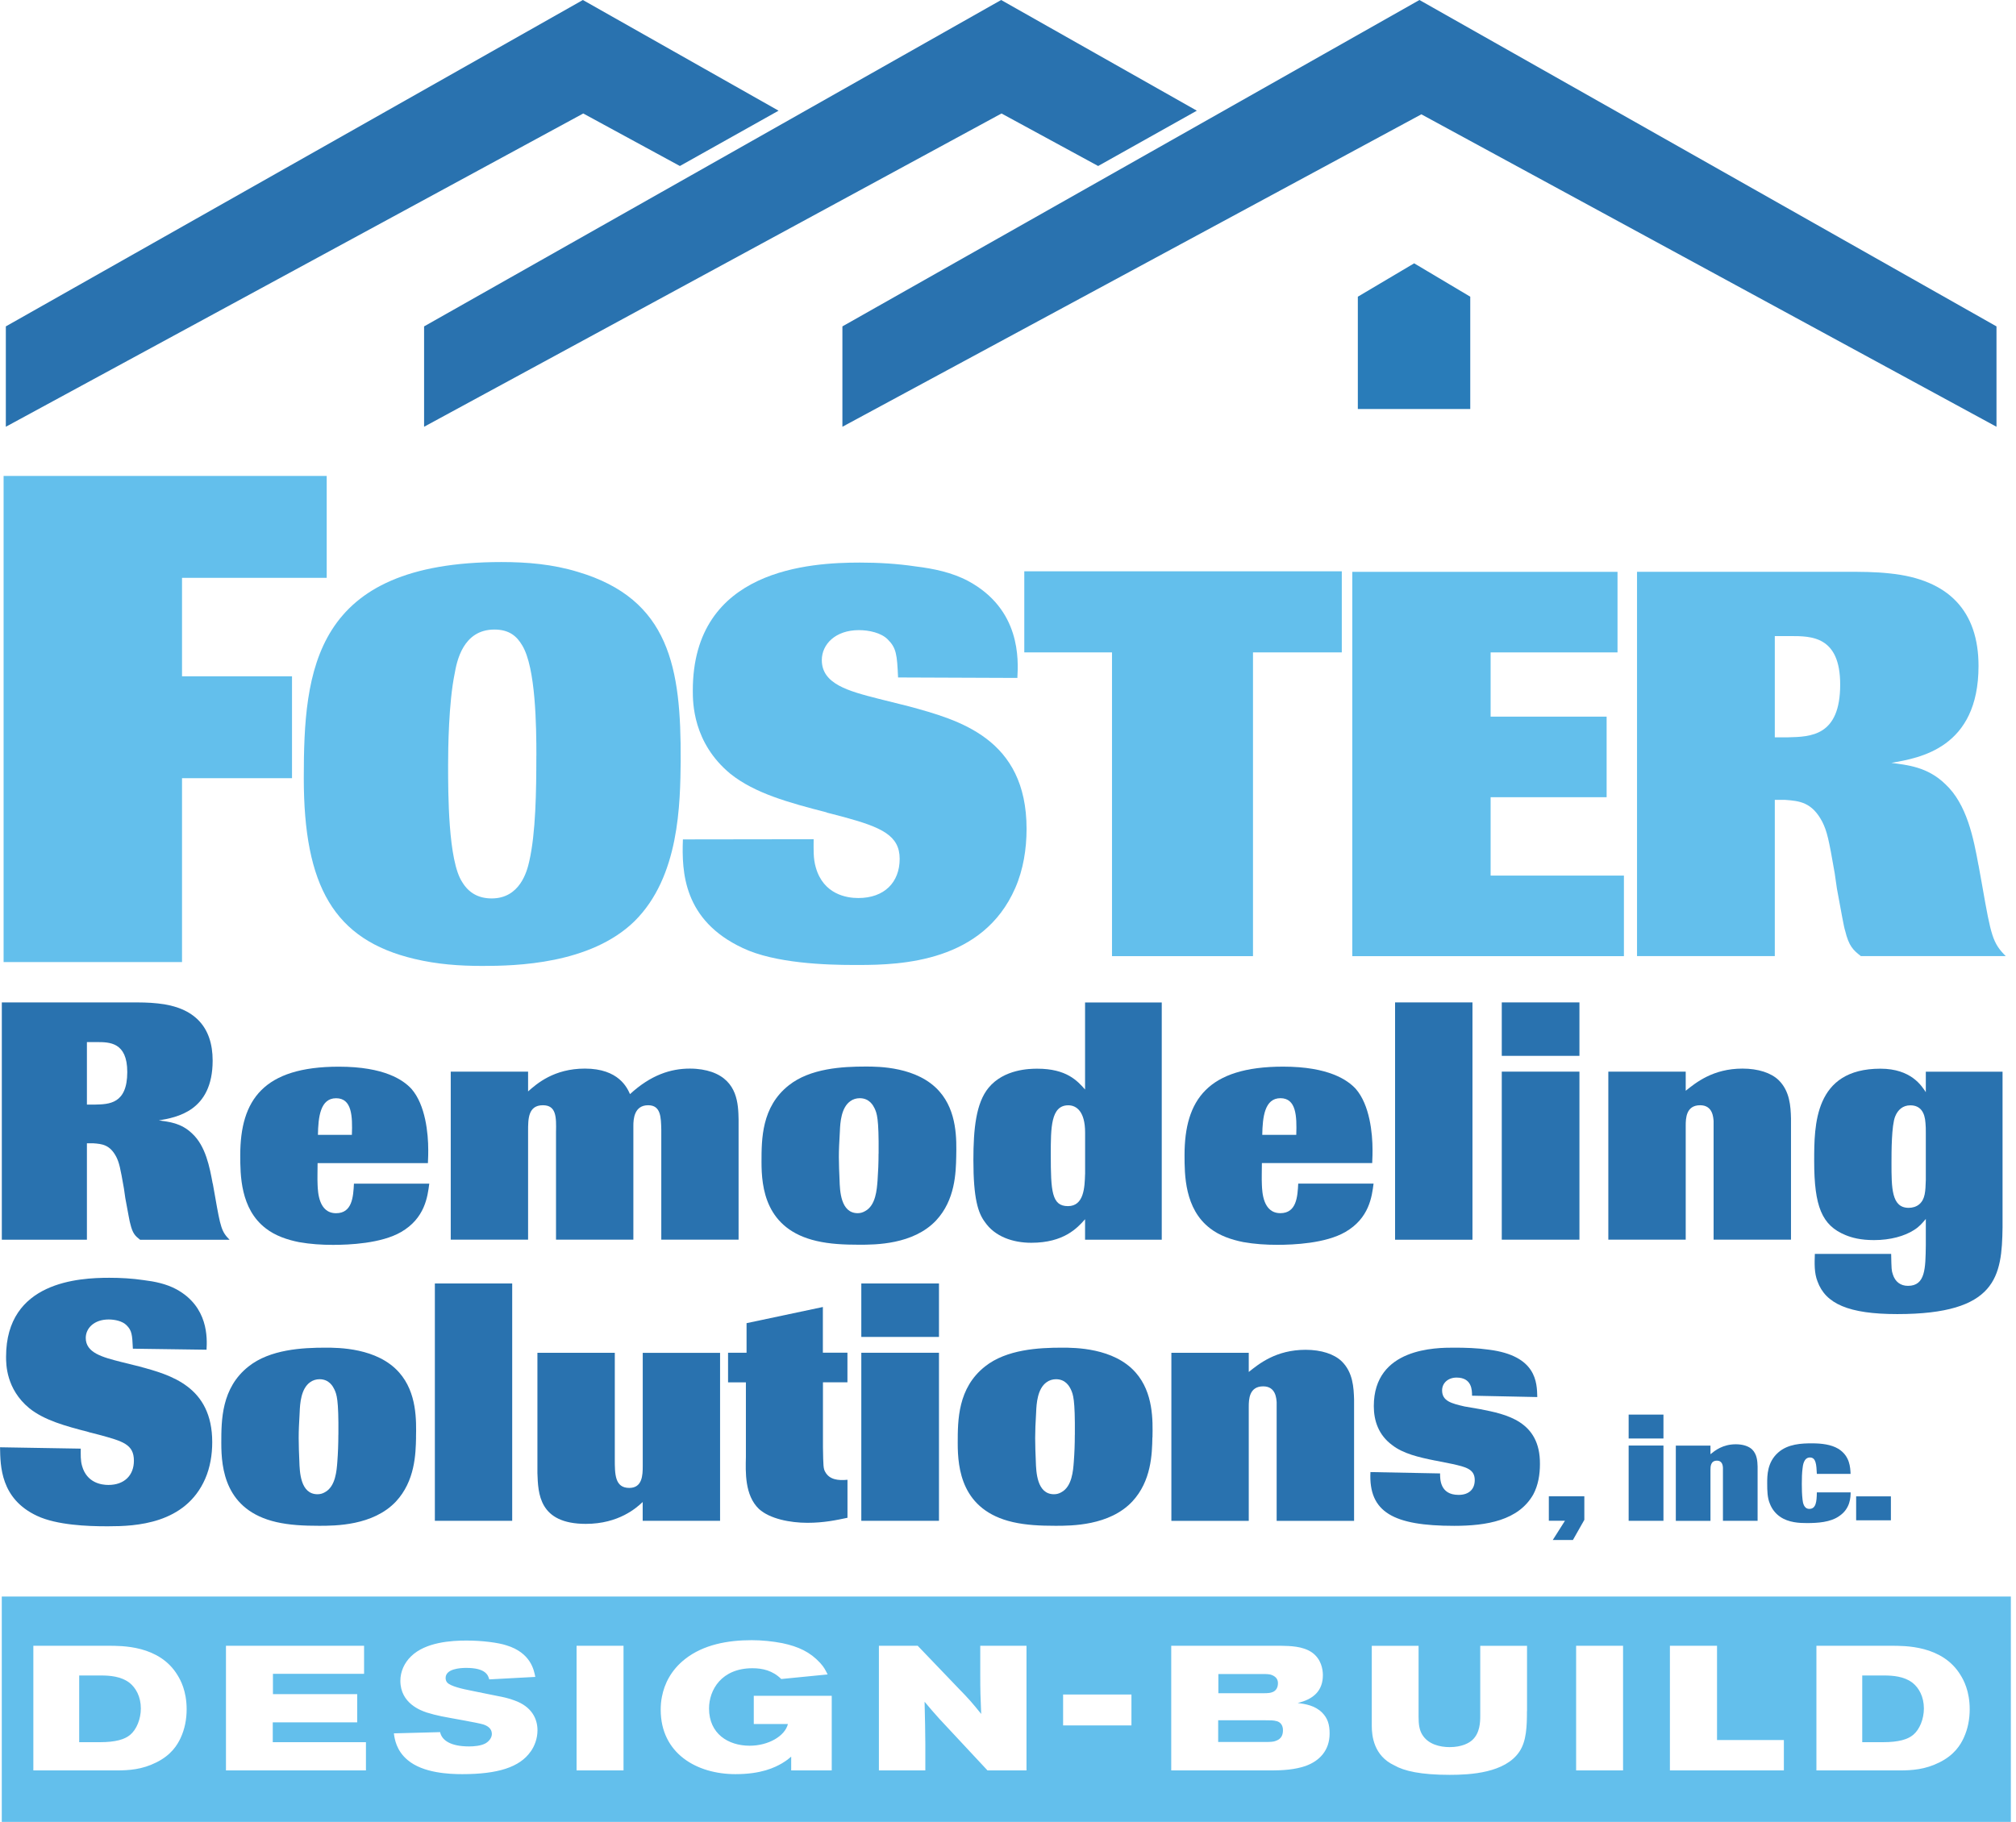 <svg width="177" height="160" viewBox="0 0 177 160" fill="none" xmlns="http://www.w3.org/2000/svg">
<g clip-path="url(#clip0_11558_14986)">
<path d="M15.981 84.489H0.316V41.797H28.684V50.746H15.981V59.392H25.638V68.341H15.981V84.485V84.489Z" fill="#63BFEC"/>
<path d="M47.089 66.376C47.089 69.435 47.04 73.165 46.465 75.65C46.273 76.51 45.654 78.9 43.169 78.9C42.02 78.9 41.159 78.421 40.585 77.47C39.343 75.605 39.343 69.677 39.343 67.192C39.343 65.712 39.388 61.744 39.917 59.161C40.105 58.108 40.634 55.287 43.407 55.287C44.698 55.287 45.367 55.861 45.846 56.673C47.044 58.633 47.093 63.843 47.093 66.376H47.089ZM59.76 66.758C59.805 58.678 58.804 52.61 50.722 50.22C48.524 49.548 46.273 49.359 44.03 49.359C27.484 49.359 26.672 58.874 26.672 68.336C26.672 77.798 29.305 82.533 36.378 84.209C38.387 84.689 40.347 84.828 42.357 84.828C45.272 84.828 51.825 84.685 55.7 80.909C59.669 76.99 59.719 70.583 59.764 66.758H59.76Z" fill="#63BFEC"/>
<path d="M72.592 71.347C69.246 70.486 66.281 69.674 64.128 67.957C60.827 65.23 60.827 61.693 60.827 60.639C60.827 49.931 71.206 49.406 75.507 49.406C77.131 49.406 78.759 49.501 80.383 49.742C81.962 49.935 83.586 50.267 85.021 51.034C89.609 53.522 89.417 57.909 89.322 59.536L78.849 59.495C78.755 57.486 78.706 56.913 77.939 56.15C77.365 55.576 76.315 55.338 75.405 55.338C73.35 55.338 72.153 56.58 72.153 57.97C72.153 60.073 74.495 60.692 77.127 61.364L79.805 62.033C84.205 63.23 90.13 64.853 90.13 72.79C90.13 74.561 89.843 76.377 89.13 78C86.308 84.457 79.186 84.744 75.405 84.744H74.974C72.534 84.744 68.04 84.601 65.219 83.26C60.007 80.825 59.847 76.59 59.958 73.716L71.436 73.7C71.436 74.561 71.386 75.373 71.628 76.188C72.297 78.529 74.306 78.865 75.356 78.865C77.648 78.865 78.989 77.48 78.989 75.426C78.989 73.372 77.41 72.655 74.064 71.745L72.58 71.359L72.592 71.347Z" fill="#63BFEC"/>
<path d="M110.014 83.968H97.631V57.293H89.93V50.172H117.806V57.293H110.01V83.968H110.014Z" fill="#63BFEC"/>
<path d="M142.576 83.97H118.727V50.219H142.014V57.294H130.873V62.935H141.058V70.011H130.873V76.894H142.576V83.97Z" fill="#63BFEC"/>
<path d="M155.823 55.86H157.209C159.026 55.86 161.564 55.86 161.564 60.115C161.564 64.653 158.981 64.703 156.972 64.752H155.823V55.86ZM173.706 75.984C173.276 73.639 172.701 70.63 170.791 68.859C169.216 67.33 167.444 67.187 166.058 66.994C168.543 66.564 173.71 65.707 173.71 58.484C173.71 53.703 171.127 50.883 165.915 50.358C164.623 50.215 163.381 50.215 161.995 50.215H143.727V83.966H155.823V70.245H156.734C157.976 70.339 159.075 70.438 159.985 72.156C160.416 73.016 160.56 73.685 161.084 76.698L161.277 78.038C161.659 80.092 161.9 81.482 161.995 81.72C162.327 83.105 162.712 83.441 163.381 83.966H176.101C174.953 82.818 174.809 82.199 174.046 77.846L173.71 75.98L173.706 75.984Z" fill="#63BFEC"/>
<path d="M7.631 91.516H8.488C9.608 91.516 11.174 91.516 11.174 94.144C11.174 96.948 9.579 96.976 8.341 97.005H7.631V91.516ZM18.674 103.946C18.408 102.498 18.055 100.637 16.87 99.547C15.898 98.604 14.807 98.514 13.946 98.395C15.484 98.128 18.67 97.6 18.67 93.139C18.67 90.188 17.075 88.449 13.856 88.121C13.061 88.031 12.29 88.031 11.433 88.031H0.16V108.873H7.631V100.404H8.193C8.96 100.461 9.641 100.522 10.203 101.584C10.469 102.117 10.559 102.531 10.883 104.388L11.002 105.216C11.24 106.487 11.388 107.344 11.445 107.492C11.65 108.348 11.888 108.553 12.302 108.877H20.159C19.449 108.168 19.359 107.787 18.888 105.098L18.683 103.946H18.674Z" fill="#2972AF"/>
<path d="M27.913 99.665C27.942 98.099 28.118 96.447 29.508 96.447C30.898 96.447 30.956 98.009 30.894 99.665H27.913ZM31.075 103.945C31.017 105.097 30.927 106.544 29.508 106.544C27.975 106.544 27.913 104.683 27.884 104.064C27.856 103.412 27.884 102.941 27.884 102.145H37.57C37.599 101.465 37.599 101.35 37.599 100.993C37.599 99.546 37.361 97.037 36.123 95.623C35.417 94.856 33.761 93.676 29.746 93.676C23.132 93.676 21.094 96.599 21.094 101.44C21.094 103.154 21.094 106.163 23.337 107.877C24.165 108.524 25.227 108.881 26.261 109.086C27.265 109.262 28.237 109.324 29.242 109.324C30.66 109.324 33.465 109.205 35.208 108.2C37.303 106.991 37.541 105.101 37.689 103.949H31.075V103.945Z" fill="#2972AF"/>
<path d="M64.85 108.868H58.06V99.218C58.031 98.124 58.031 97.062 56.907 97.062C55.669 97.062 55.608 98.304 55.608 98.862V108.868H48.817V99.423C48.846 98.095 48.846 97.062 47.665 97.062C46.365 97.062 46.365 98.271 46.365 99.333V108.868H39.574V94.11H46.365V95.848C47.132 95.168 48.637 93.844 51.355 93.844C54.336 93.844 55.075 95.553 55.312 96.086C57.141 94.405 58.884 93.844 60.565 93.844C61.332 93.844 61.955 93.959 62.488 94.139C64.76 94.934 64.818 96.972 64.846 98.3V108.868H64.85Z" fill="#2972AF"/>
<path d="M77.135 101.314C77.135 102.109 77.103 102.908 77.045 103.704C76.984 104.442 76.898 105.86 75.954 106.36C75.749 106.479 75.54 106.541 75.307 106.541C73.802 106.541 73.74 104.561 73.712 103.646C73.683 102.966 73.65 102.285 73.65 101.609C73.65 100.933 73.683 100.338 73.74 99.334C73.769 98.567 73.859 97.267 74.655 96.706C74.888 96.53 75.188 96.444 75.483 96.444C76.34 96.444 76.664 97.091 76.783 97.329C76.988 97.772 77.168 98.182 77.14 101.314H77.135ZM83.955 101.547C83.984 100.072 84.041 97.62 82.479 95.849C80.559 93.664 77.103 93.664 76.012 93.664C73.974 93.664 71.14 93.812 69.25 95.316C66.859 97.206 66.859 100.039 66.859 102.048C66.859 104.261 67.183 107.951 71.702 108.984C72.855 109.25 74.064 109.312 75.45 109.312C76.836 109.312 80.174 109.312 82.183 107.184C83.865 105.385 83.926 102.995 83.955 101.547Z" fill="#2972AF"/>
<path d="M95.266 103.117C95.233 104.269 95.175 105.922 93.761 105.922C92.346 105.922 92.256 104.622 92.256 101.404C92.256 99.043 92.256 97.067 93.793 97.067C94.503 97.067 95.27 97.6 95.27 99.457V103.117H95.266ZM101.999 88.035H95.266V95.681C94.585 94.914 93.642 93.853 91.071 93.853C90.423 93.853 88.147 93.881 86.79 95.533C85.699 96.862 85.461 99.104 85.461 101.879C85.461 105.274 85.875 106.516 86.466 107.311C87.351 108.611 88.947 109.14 90.542 109.14C93.408 109.14 94.589 107.84 95.266 107.073V108.873H101.999V88.031V88.035Z" fill="#2972AF"/>
<path d="M110.823 99.661C110.852 98.095 111.033 96.443 112.419 96.443C113.805 96.443 113.866 98.005 113.809 99.661H110.823ZM113.981 103.941C113.923 105.093 113.833 106.54 112.414 106.54C110.881 106.54 110.819 104.679 110.791 104.06C110.762 103.408 110.791 102.937 110.791 102.141H120.476C120.505 101.461 120.505 101.346 120.505 100.99C120.505 99.542 120.267 97.034 119.029 95.619C118.319 94.853 116.667 93.672 112.652 93.672C106.038 93.672 104 96.595 104 101.436C104 103.15 104 106.159 106.243 107.873C107.071 108.52 108.133 108.877 109.167 109.082C110.171 109.258 111.143 109.32 112.152 109.32C113.567 109.32 116.372 109.201 118.114 108.196C120.21 106.987 120.448 105.097 120.595 103.945H113.981V103.941Z" fill="#2972AF"/>
<path d="M129.279 108.873H122.484V88.031H129.279V108.873Z" fill="#2972AF"/>
<path d="M138.671 108.869H131.852V94.111H138.671V108.869ZM138.671 92.725H131.852V88.031H138.671V92.725Z" fill="#2972AF"/>
<path d="M157.24 108.868H150.45V98.448C150.421 98.152 150.392 97.062 149.269 97.062C148.03 97.062 148.002 98.214 148.002 98.862V108.868H141.207V94.11H148.002V95.791C148.887 95.082 150.392 93.844 152.988 93.844C154.374 93.844 155.502 94.225 156.15 94.848C157.154 95.82 157.216 97.181 157.245 98.214V108.868H157.24Z" fill="#2972AF"/>
<path d="M169.082 103.621C169.053 104.625 169.024 105.306 168.52 105.748C168.253 105.982 167.901 106.072 167.577 106.072C166.068 106.072 166.068 104.33 166.068 102.116C166.068 101.173 166.068 98.841 166.392 98.045C166.63 97.455 167.072 97.07 167.724 97.07C168.61 97.07 168.996 97.689 169.053 98.632C169.082 98.869 169.082 99.193 169.082 99.488V103.621ZM169.082 94.114V95.914C168.729 95.385 167.811 93.852 165.096 93.852C159.281 93.852 159.281 98.808 159.281 101.969C159.281 105.953 159.958 107.61 162.025 108.462C162.586 108.696 163.353 108.905 164.534 108.905C165.982 108.905 167.22 108.552 168.048 108.019C168.52 107.724 168.758 107.429 169.082 107.048V109.352C169.053 111.389 169.053 112.923 167.515 112.923C166.867 112.923 166.392 112.57 166.187 111.918C166.068 111.566 166.068 111.475 166.039 110.118H159.339C159.31 110.975 159.281 111.803 159.576 112.541C160.286 114.489 162.291 115.403 166.576 115.403C175.315 115.403 175.757 112.094 175.819 107.786V94.118H169.086L169.082 94.114Z" fill="#2972AF"/>
<path d="M7.795 125.764C5.728 125.231 3.899 124.731 2.571 123.669C0.533 121.984 0.533 119.803 0.533 119.151C0.533 112.539 6.942 112.215 9.599 112.215C10.604 112.215 11.609 112.272 12.609 112.42C13.585 112.539 14.59 112.744 15.476 113.219C18.309 114.757 18.19 117.528 18.133 118.532L11.666 118.442C11.609 117.204 11.58 116.847 11.104 116.376C10.748 116.023 10.1 115.876 9.538 115.876C8.267 115.876 7.529 116.642 7.529 117.499C7.529 118.799 8.976 119.184 10.6 119.598L12.252 120.008C14.967 120.746 18.633 121.75 18.633 126.653C18.633 127.744 18.453 128.867 18.014 129.871C16.271 133.856 11.871 134.037 9.542 134.037H9.275C7.77 134.037 4.994 133.946 3.252 133.122C0.033 131.618 0.033 128.724 0.004 127.1L7.09 127.219C7.09 127.752 7.061 128.252 7.209 128.752C7.623 130.199 8.865 130.408 9.513 130.408C10.928 130.408 11.756 129.552 11.756 128.281C11.756 126.834 10.78 126.571 8.714 126.006L7.799 125.772L7.795 125.764Z" fill="#2972AF"/>
<path d="M29.706 125.997C29.706 126.792 29.677 127.592 29.616 128.391C29.558 129.129 29.468 130.544 28.525 131.048C28.32 131.167 28.111 131.224 27.877 131.224C26.368 131.224 26.311 129.248 26.282 128.33C26.253 127.649 26.224 126.969 26.224 126.292C26.224 125.616 26.253 125.021 26.311 124.017C26.339 123.25 26.429 121.951 27.225 121.389C27.463 121.213 27.758 121.123 28.053 121.123C28.91 121.123 29.234 121.771 29.353 122.008C29.558 122.451 29.739 122.865 29.71 125.993L29.706 125.997ZM36.525 126.235C36.554 124.759 36.615 122.308 35.049 120.537C33.13 118.352 29.677 118.352 28.582 118.352C26.544 118.352 23.711 118.499 21.82 120.004C19.43 121.894 19.43 124.726 19.43 126.735C19.43 128.949 19.754 132.638 24.273 133.671C25.425 133.934 26.634 133.995 28.025 133.995C29.415 133.995 32.753 133.995 34.758 131.868C36.439 130.068 36.501 127.678 36.529 126.231L36.525 126.235Z" fill="#2972AF"/>
<path d="M44.97 133.557H38.18V112.715H44.97V133.557Z" fill="#2972AF"/>
<path d="M63.217 133.559H56.426V131.907C55.897 132.407 54.331 133.826 51.436 133.826C47.303 133.826 47.245 131.14 47.184 129.369V118.801H53.978V128.131C53.978 129.46 53.978 130.669 55.249 130.669C56.398 130.669 56.431 129.546 56.431 128.75V118.805H63.221V133.563L63.217 133.559Z" fill="#2972AF"/>
<path d="M72.254 121.394V127.121C72.283 128.744 72.283 128.978 72.459 129.273C72.816 129.925 73.554 130.04 74.407 129.954V133.291C73.435 133.496 72.34 133.733 70.893 133.733C69.359 133.733 67.588 133.381 66.641 132.524C65.369 131.315 65.46 129.248 65.488 127.949V121.398H63.922V118.799H65.546V116.2L72.246 114.781V118.795H74.403V121.394H72.246H72.254Z" fill="#2972AF"/>
<path d="M82.44 133.557H75.621V118.799H82.44V133.557ZM82.44 117.409H75.621V112.715H82.44V117.409Z" fill="#2972AF"/>
<path d="M94.366 125.997C94.366 126.792 94.338 127.592 94.276 128.391C94.219 129.129 94.128 130.544 93.185 131.048C92.98 131.167 92.775 131.224 92.537 131.224C91.032 131.224 90.971 129.248 90.942 128.33C90.913 127.649 90.885 126.969 90.885 126.292C90.885 125.616 90.913 125.021 90.971 124.017C91 123.25 91.09 121.951 91.885 121.389C92.123 121.213 92.418 121.123 92.714 121.123C93.571 121.123 93.895 121.771 94.013 122.008C94.219 122.451 94.395 122.865 94.37 125.993L94.366 125.997ZM101.185 126.235C101.214 124.759 101.272 122.308 99.709 120.537C97.79 118.352 94.338 118.352 93.243 118.352C91.205 118.352 88.371 118.499 86.481 120.004C84.086 121.894 84.086 124.726 84.086 126.735C84.086 128.949 84.41 132.638 88.929 133.671C90.081 133.934 91.291 133.995 92.677 133.995C94.063 133.995 97.401 133.995 99.406 131.868C101.091 130.068 101.149 127.678 101.177 126.231L101.185 126.235Z" fill="#2972AF"/>
<path d="M118.877 133.56H112.087V123.139C112.058 122.844 112.029 121.749 110.906 121.749C109.667 121.749 109.638 122.901 109.638 123.549V133.56H102.844V118.801H109.638V120.486C110.524 119.777 112.033 118.539 114.629 118.539C116.019 118.539 117.138 118.92 117.79 119.543C118.795 120.515 118.853 121.876 118.885 122.909V133.568L118.877 133.56Z" fill="#2972AF"/>
<path d="M126.022 128.272C124.542 127.977 123.189 127.653 122.241 126.915C121.028 126.03 120.617 124.759 120.617 123.488C120.617 118.352 126.112 118.352 127.646 118.352C128.651 118.352 129.684 118.38 130.717 118.528C134.912 119.057 134.941 121.418 134.97 122.689L129.241 122.57C129.241 122.099 129.241 120.979 127.884 120.979C127.146 120.979 126.613 121.451 126.613 122.103C126.613 123.046 127.437 123.25 128.589 123.517L129.975 123.755C132.218 124.197 135.232 124.788 135.203 128.568C135.203 129.482 135.056 130.429 134.613 131.253C133.313 133.524 130.537 133.999 127.675 133.999C122.36 133.999 120.146 132.819 120.322 129.277L126.436 129.396C126.436 129.867 126.408 131.281 128.06 131.281C128.975 131.281 129.479 130.781 129.479 129.982C129.479 129.006 128.683 128.83 127.498 128.563L126.022 128.268V128.272Z" fill="#2972AF"/>
<path d="M138.1 135.243H136.329L137.399 133.554H135.984V131.406H139.101V133.472L138.1 135.239V135.243Z" fill="#2972AF"/>
<path d="M146.047 133.557H142.992V126.948H146.047V133.557ZM146.047 126.329H142.992V124.23H146.047V126.329Z" fill="#2972AF"/>
<path d="M166.016 133.513H162.965V131.41H166.016V133.513Z" fill="#2972AF"/>
<path d="M154.313 133.559H151.27V128.894C151.258 128.763 151.246 128.275 150.741 128.275C150.188 128.275 150.175 128.791 150.175 129.082V133.563H147.133V126.955H150.175V127.709C150.569 127.389 151.246 126.836 152.406 126.836C153.029 126.836 153.53 127.008 153.825 127.283C154.272 127.721 154.297 128.328 154.313 128.791V133.563V133.559Z" fill="#2972AF"/>
<path d="M162.48 131.058C162.48 131.468 162.464 132.485 161.475 133.145C160.708 133.69 159.573 133.756 158.634 133.756C158.027 133.756 157.022 133.727 156.268 133.186C155.874 132.911 155.566 132.514 155.394 132.063C155.169 131.538 155.156 130.927 155.156 130.255C155.156 129.583 155.156 128.406 156.12 127.562C156.977 126.795 158.207 126.754 159.081 126.754C159.954 126.754 160.774 126.86 161.393 127.229C162.423 127.861 162.451 128.882 162.476 129.435H159.515C159.474 128.644 159.45 127.996 158.908 127.996C158.367 127.996 158.285 128.697 158.26 128.959C158.207 129.353 158.195 129.833 158.195 130.32C158.195 130.767 158.207 131.259 158.26 131.706C158.289 131.932 158.355 132.51 158.855 132.51C159.437 132.51 159.503 131.891 159.515 131.058H162.476H162.48Z" fill="#2972AF"/>
<path d="M129.085 35.92H119.215V26.056L124.16 23.125L129.085 26.056V35.92Z" fill="#297CB9"/>
<path d="M51.208 9.966L59.692 14.578L68.356 9.72L51.175 0L0.512 28.664V37.478L51.208 9.966Z" fill="#2972AF"/>
<path d="M87.93 9.966L96.414 14.578L105.079 9.72L87.897 0L37.234 28.664V37.478L87.93 9.966Z" fill="#2972AF"/>
<path d="M124.624 0L73.961 28.664V37.478L124.792 10.04L175.287 37.478V28.664L124.624 0Z" fill="#2972AF"/>
<path d="M111.697 148.611C112.004 148.504 112.201 148.237 112.201 147.819C112.201 147.508 112.054 147.262 111.68 147.106C111.516 147.028 111.242 147.012 110.848 147.012H106.969V148.701H110.832C111.451 148.701 111.582 148.656 111.697 148.606V148.611Z" fill="#63BFEC"/>
<path d="M112.087 151.152C111.825 151.074 111.55 151.074 111.046 151.074H106.953V152.981H111.123C111.529 152.981 111.825 152.964 112.005 152.886C112.542 152.702 112.641 152.312 112.641 151.939C112.641 151.521 112.432 151.242 112.087 151.148V151.152Z" fill="#63BFEC"/>
<path d="M11.337 147.76C10.619 147.219 9.643 147.141 8.876 147.141H6.953V152.999H8.761C10.164 152.999 10.963 152.749 11.435 152.347C11.989 151.884 12.366 150.965 12.366 150.039C12.366 149.002 11.927 148.211 11.341 147.76H11.337Z" fill="#63BFEC"/>
<path d="M0.156 140.207V159.999H176.548V140.207H0.156ZM15.866 152.612C15.57 153.248 15.033 154.133 13.713 154.781C12.475 155.4 11.335 155.478 10.227 155.478H2.928V144.532H9.465C10.654 144.532 13.996 144.471 15.591 147.119C15.837 147.521 16.387 148.484 16.387 150.111C16.387 150.964 16.227 151.833 15.866 152.608V152.612ZM32.125 155.478H19.839V144.532H31.965V146.996H23.964V148.779H31.362V151.259H23.948V152.998H32.129V155.478H32.125ZM46.587 153.822C45.628 155.203 43.688 155.806 40.592 155.806C39.436 155.806 37.136 155.711 35.786 154.564C34.79 153.727 34.647 152.719 34.581 152.223L38.641 152.116C38.788 152.829 39.555 153.371 41.183 153.371C41.605 153.371 42.208 153.325 42.614 153.108C42.893 152.952 43.184 152.645 43.184 152.272C43.184 151.759 42.745 151.542 42.417 151.436C41.913 151.28 39.321 150.845 38.751 150.722C38.296 150.628 37.87 150.521 37.431 150.382C36.992 150.226 35.151 149.607 35.151 147.607C35.151 146.787 35.508 146.024 36.082 145.467C37.369 144.196 39.682 144.073 40.953 144.073C42.356 144.073 43.742 144.257 44.455 144.491C46.608 145.143 46.883 146.676 46.998 147.266L42.954 147.484C42.856 147.127 42.659 146.475 40.933 146.475C40.395 146.475 39.124 146.553 39.124 147.361C39.124 147.516 39.173 147.656 39.256 147.75C39.53 148.09 40.687 148.34 41.322 148.463C42.105 148.636 42.905 148.775 43.684 148.943C44.189 149.037 44.677 149.144 45.169 149.333C46.698 149.874 47.19 150.96 47.19 151.952C47.19 152.682 46.932 153.346 46.587 153.83V153.822ZM54.744 155.478H50.622V144.532H54.744V155.478ZM73.016 155.478H69.465V154.268C69.251 154.453 69.088 154.592 68.649 154.859C68.029 155.215 66.857 155.806 64.577 155.806C61.153 155.806 58.008 153.977 58.008 150.148C58.008 149.759 58.04 149.357 58.123 148.972C58.336 147.885 58.906 146.676 60.144 145.7C61.756 144.43 63.892 144.04 65.996 144.04C66.89 144.04 67.804 144.134 68.686 144.302C70.088 144.598 71.13 145.077 72.011 146.041C72.368 146.43 72.483 146.692 72.663 147.049L68.591 147.451C67.841 146.705 66.943 146.504 66.065 146.504C63.343 146.504 62.252 148.41 62.252 150.038C62.252 152.272 63.949 153.309 65.819 153.309C67.447 153.309 68.915 152.473 69.178 151.403H66.18V148.923H73.024V155.478H73.016ZM90.124 155.478H86.7L82.48 150.952C81.894 150.3 81.697 150.066 81.176 149.447C81.225 151.337 81.225 151.755 81.242 153.153V155.478H77.166V144.532H80.573L84.108 148.222C85.121 149.259 85.33 149.509 86.146 150.517C86.08 149.013 86.064 148.488 86.064 147.012V144.532H90.124V155.478ZM99.338 151.526H93.338V148.812H99.338V151.526ZM114.662 155.076C113.702 155.416 112.574 155.478 111.681 155.478H102.831V144.532H112.48C113.276 144.548 114.371 144.565 115.17 145.106C116.003 145.68 116.146 146.61 116.146 147.107C116.146 148.472 115.33 149.23 113.932 149.554C114.617 149.648 115.449 149.771 116.085 150.407C116.573 150.903 116.737 151.46 116.737 152.235C116.737 153.756 115.806 154.654 114.666 155.072L114.662 155.076ZM134.062 150.271C134.062 151.559 134.029 152.907 133.393 153.838C132.138 155.699 129.108 155.867 127.283 155.867C124.725 155.867 123.273 155.527 122.412 155.031C120.62 154.195 120.439 152.456 120.439 151.575V144.536H124.548V150.751C124.548 151.432 124.614 151.928 124.876 152.346C125.397 153.198 126.443 153.432 127.271 153.432C128.345 153.432 128.965 153.075 129.243 152.829C129.945 152.21 129.961 151.218 129.961 150.689V144.536H134.07V150.271H134.062ZM142.501 155.478H138.38V144.532H142.501V155.478ZM156.619 155.478H146.614V144.532H150.751V152.809H156.619V155.474V155.478ZM172.415 152.612C172.119 153.248 171.582 154.133 170.262 154.781C169.023 155.4 167.883 155.478 166.776 155.478H159.477V144.532H166.014C167.203 144.532 170.545 144.471 172.14 147.119C172.386 147.521 172.935 148.484 172.935 150.111C172.935 150.964 172.775 151.833 172.415 152.608V152.612Z" fill="#63BFEC"/>
<path d="M167.884 147.76C167.166 147.219 166.19 147.141 165.423 147.141H163.5V152.999H165.308C166.711 152.999 167.51 152.749 167.982 152.347C168.536 151.884 168.913 150.965 168.913 150.039C168.913 149.002 168.474 148.211 167.888 147.76H167.884Z" fill="#63BFEC"/>
</g>
<defs>
<clipPath id="clip0_11558_14986">
<rect width="176.552" height="160" fill="white"/>
</clipPath>
</defs>
</svg>
